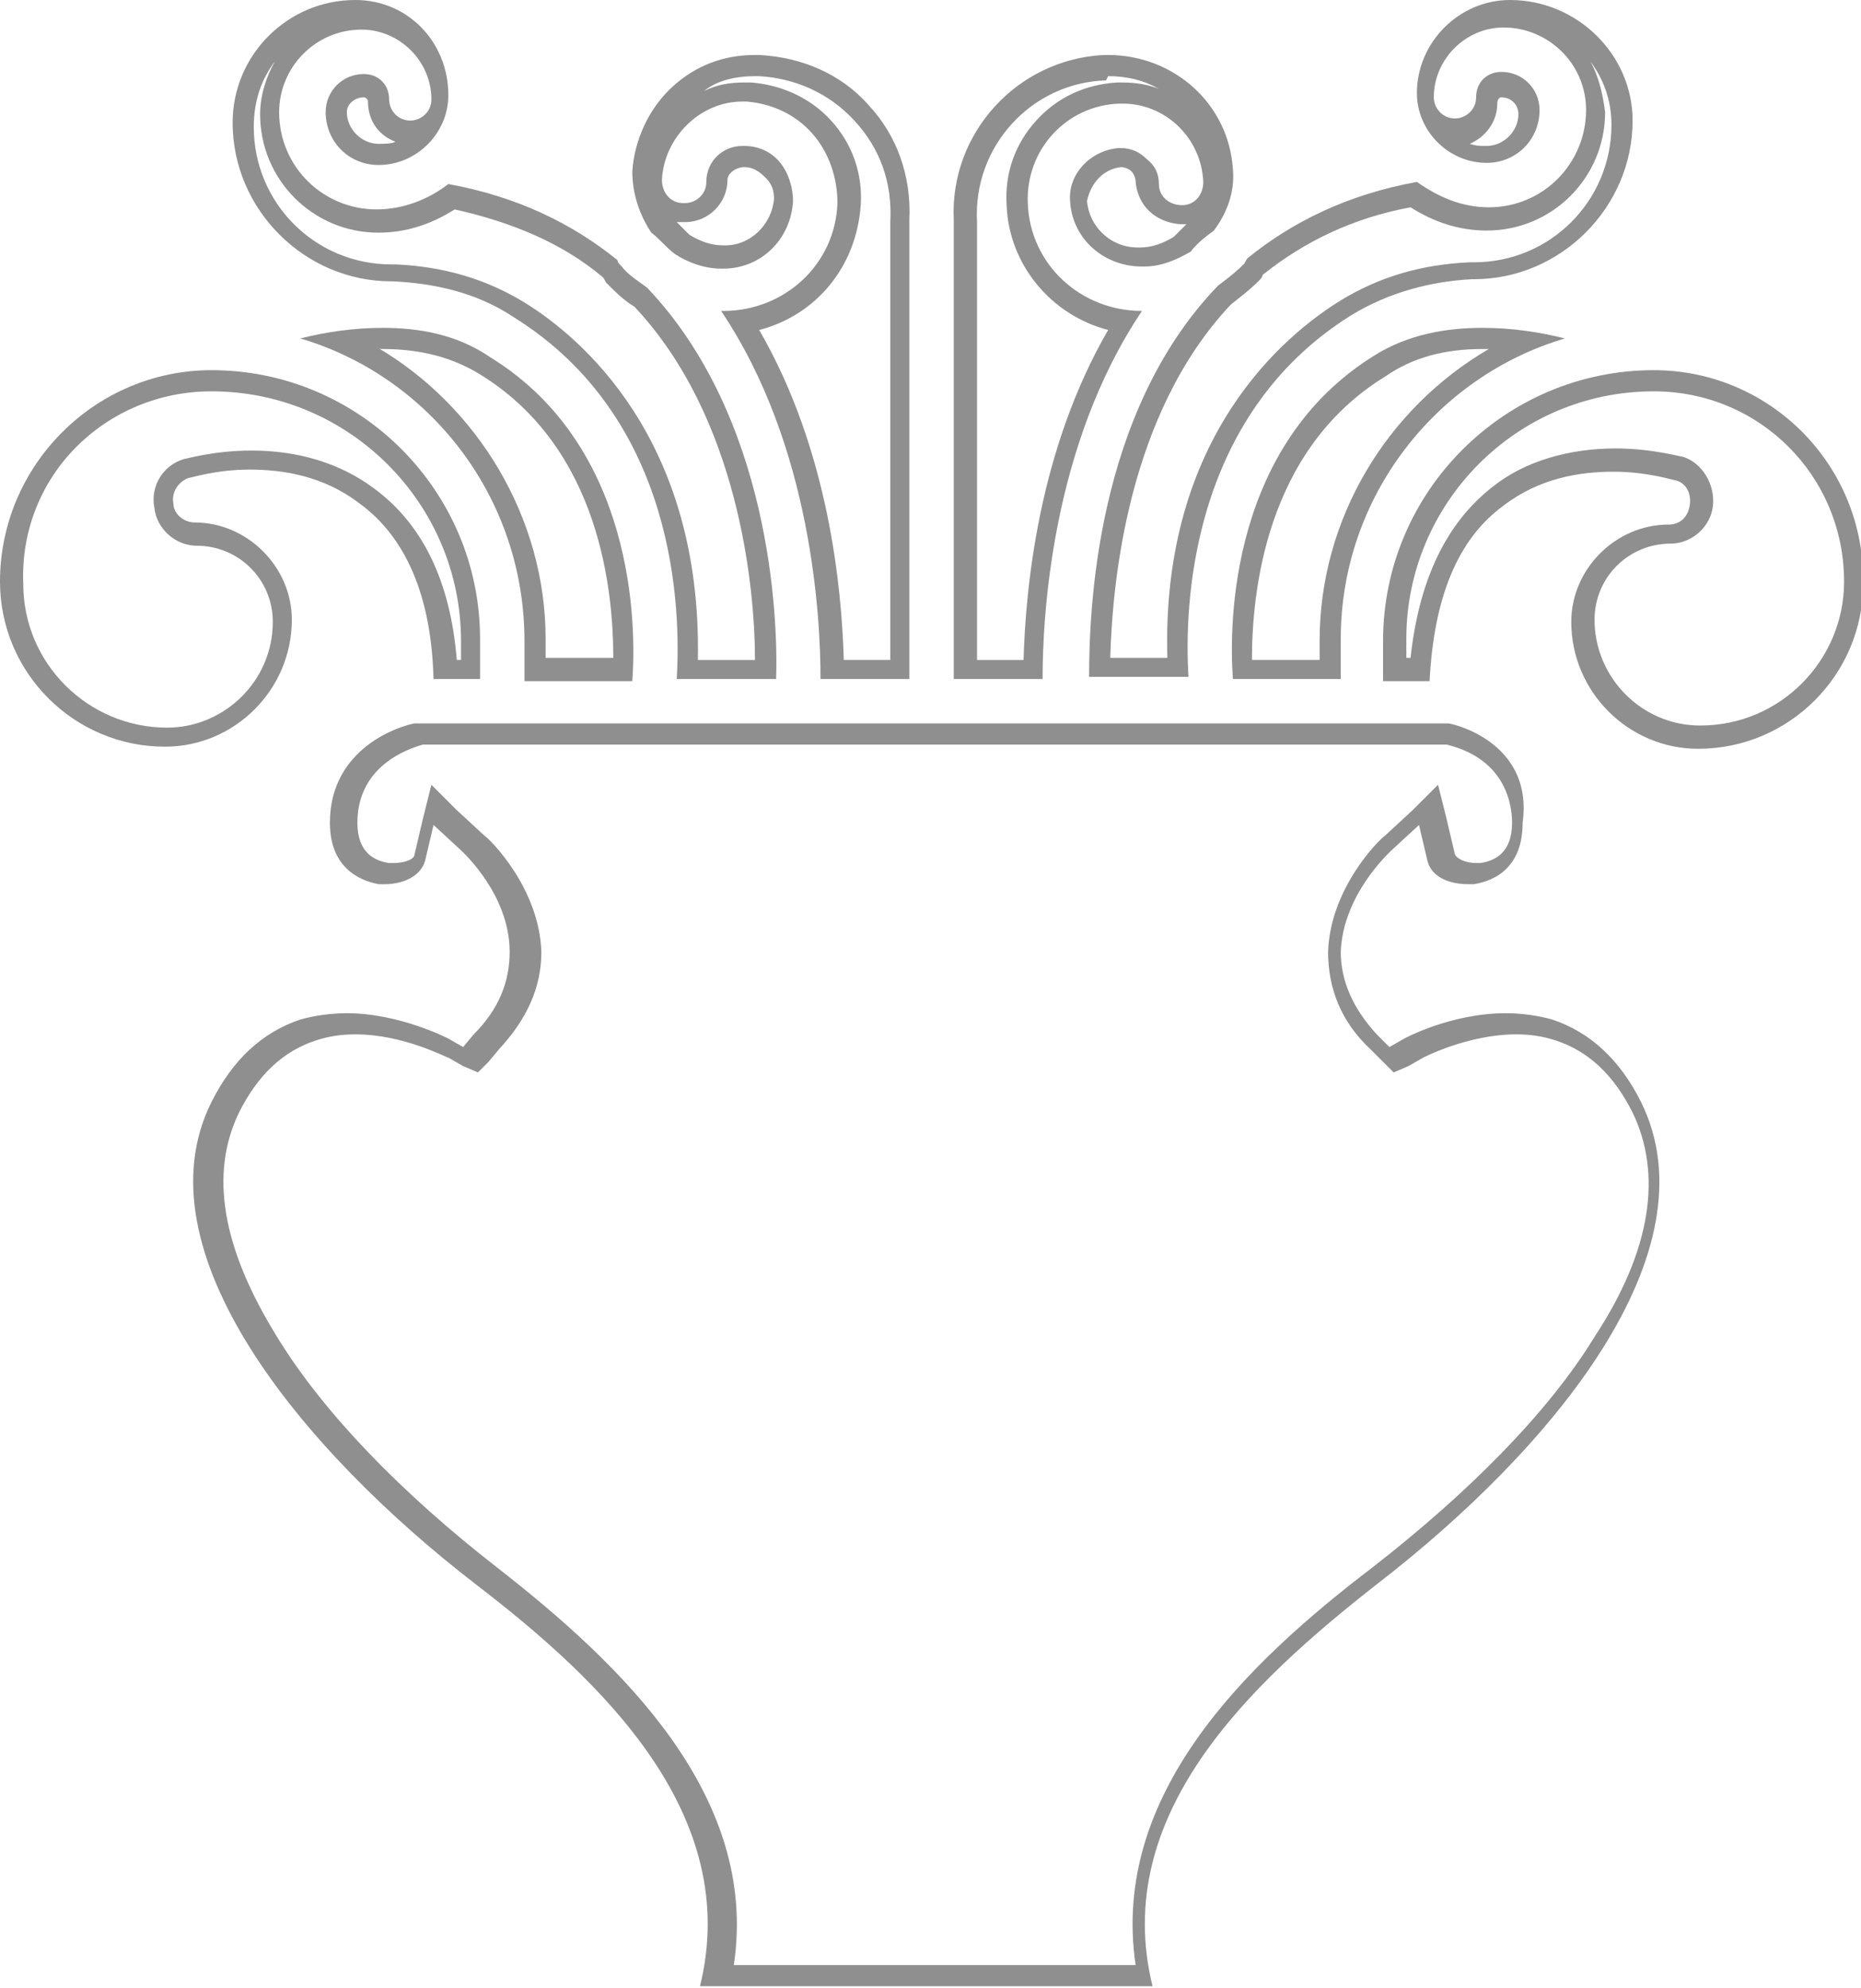 <svg xmlns="http://www.w3.org/2000/svg" xmlns:xlink="http://www.w3.org/1999/xlink" version="1.1" style="enable-background:new 0 0 800 1178;" xml:space="preserve" width="88" height="94"><rect id="backgroundrect" width="100%" height="100%" x="0" y="0" fill="none" stroke="none" style="" class=""/>
























<g class="currentLayer" style=""><title>Layer 1</title><g class="" id="svg_87" fill="#8f8f8f" fill-opacity="1">
	<g id="svg_3" fill="#8f8f8f" fill-opacity="1">
		<path d="M70.1,16.5 L70.1,16.5 c0.1,0 0.2,0 0.3,0 c-4.8,2.8 -8,8 -8,13.8 v0.9 l-3.2,0 c0,-3.1 0.6,-9.9 6.3,-13.4 C66.8,16.9 68.3,16.5 70.1,16.5 M70.1,15.5 c-1.7,0 -3.5,0.3 -5.1,1.3 c-6.8,4.2 -6.9,12.6 -6.7,15.3 l5.1,0 v-1.9 c0,-6.7 4.5,-12.4 10.6,-14.2 C72.8,15.7 71.5,15.5 70.1,15.5 L70.1,15.5 z" id="svg_89"/>
	</g>
	<g id="svg_5" fill="#8f8f8f" fill-opacity="1">
		<path d="M75.2,2.9 c0.6,0.8 1,1.8 1,3 c0,3.6 -2.9,6.5 -6.5,6.5 c-0.1,0 -0.2,0 -0.2,0 c-2.3,0.1 -4.3,0.7 -6.1,1.8 c-2.6,1.6 -8.5,6.4 -8.2,16.9 l-2.7,0 c0.1,-3.5 0.8,-11.5 5.7,-16.7 c0.5,-0.4 0.9,-0.7 1.3,-1.1 c0.1,-0.1 0.2,-0.2 0.2,-0.3 c0,0 0,0 0,0 c2,-1.6 4.3,-2.7 7,-3.2 c1.1,0.7 2.3,1.1 3.6,1.1 c3.1,0 5.6,-2.5 5.6,-5.6 C75.8,4.5 75.6,3.6 75.2,2.9 M71,4.6 c0.4,0 0.8,0.3 0.8,0.8 c0,0.8 -0.7,1.5 -1.5,1.5 c-0.3,0 -0.5,0 -0.8,-0.1 c0.7,-0.3 1.3,-1 1.3,-1.9 C70.8,4.7 70.9,4.6 71,4.6 M71.4,0 c-2.4,0 -4.4,2 -4.4,4.4 c0,1.8 1.5,3.3 3.3,3.3 c1.4,0 2.5,-1.1 2.5,-2.5 c0,-1 -0.8,-1.8 -1.8,-1.8 c-0.7,0 -1.2,0.5 -1.2,1.2 c0,0.6 -0.5,1 -1,1 c-0.6,0 -1,-0.5 -1,-1 c0,-1.8 1.5,-3.3 3.3,-3.3 c2.1,0 3.9,1.7 3.9,3.9 c0,2.5 -2,4.6 -4.6,4.6 c-1.3,0 -2.4,-0.5 -3.4,-1.2 c-3.3,0.6 -5.9,1.9 -8,3.6 c-0.1,0.1 -0.1,0.2 -0.2,0.3 c-0.4,0.4 -0.8,0.7 -1.2,1 c-5.8,6 -6.1,15.4 -6.1,18.5 l4.7,0 c-0.2,-3.2 0,-12.3 7.7,-17.1 c1.8,-1.1 3.8,-1.6 5.7,-1.7 c0,0 0.1,0 0.1,0 c4.1,0 7.5,-3.4 7.5,-7.5 C77.2,2.6 74.6,0 71.4,0 L71.4,0 z" id="svg_91"/>
	</g>
	<g id="svg_7" fill="#8f8f8f" fill-opacity="1">
		<path d="M52.4,3.6 L52.4,3.6 c0.9,0 1.7,0.2 2.4,0.6 c-0.5,-0.2 -1.1,-0.3 -1.7,-0.3 c-0.1,0 -0.2,0 -0.3,0 c-1.5,0.1 -2.8,0.7 -3.8,1.8 c-1,1.1 -1.5,2.5 -1.4,4 c0.1,2.8 2.1,5.2 4.8,5.9 c-3.3,5.7 -3.9,12.2 -4,15.6 l-2.2,0 l0,-20.3 l0,-0.4 l0,0 l0,0 c-0.2,-3.6 2.6,-6.6 6.1,-6.7 L52.4,3.6 M53,7.9 c0.2,0 0.4,0.1 0.5,0.2 c0.1,0.1 0.2,0.3 0.2,0.5 c0.1,1.1 0.9,1.9 2.1,2 l0,0 l0,0 c0.1,0 0.2,0 0.3,0 c-0.2,0.2 -0.4,0.4 -0.6,0.6 c-0.5,0.3 -1,0.5 -1.6,0.5 l-0.1,0 c-1.3,0 -2.3,-1 -2.4,-2.2 C51.6,8.6 52.2,8 53,7.9 M52.4,2.6 c-0.1,0 -0.1,0 -0.2,0 c-4.1,0.2 -7.3,3.7 -7.1,7.8 l0,0.4 l0,21.3 l4.2,0 c0,-2.9 0.4,-11 4.7,-17.4 c0,0 0,0 0,0 c-2.9,0 -5.3,-2.2 -5.4,-5.1 c-0.1,-2.5 1.8,-4.6 4.3,-4.7 c0.1,0 0.2,0 0.2,0 c2,0 3.7,1.6 3.8,3.7 c0,0.6 -0.4,1.1 -1,1.1 c-0.6,0 -1.1,-0.4 -1.1,-1 c0,-0.5 -0.2,-0.9 -0.6,-1.2 c-0.3,-0.3 -0.7,-0.5 -1.2,-0.5 c0,0 0,0 -0.1,0 c-1.3,0.1 -2.4,1.2 -2.3,2.5 c0.1,1.8 1.6,3.1 3.4,3.1 c0,0 0.1,0 0.1,0 c0.8,0 1.5,-0.3 2.2,-0.7 c0.3,-0.4 0.7,-0.7 1.1,-1 c0.6,-0.8 1,-1.8 0.9,-2.9 C58.1,4.9 55.5,2.6 52.4,2.6 L52.4,2.6 z" id="svg_93"/>
	</g>
	<g id="svg_9" fill="#8f8f8f" fill-opacity="1">
		<path d="M35.7,3.6 L35.7,3.6 c0.1,0 0.1,0 0.2,0 c1.7,0.1 3.3,0.8 4.5,2.1 c1.2,1.3 1.8,2.9 1.7,4.8 l0,20.7 l-2.2,0 c-0.1,-3.4 -0.7,-9.9 -4,-15.6 c2.7,-0.7 4.6,-3 4.8,-5.9 c0.1,-1.5 -0.4,-2.9 -1.4,-4 c-1,-1.1 -2.4,-1.7 -3.8,-1.8 c-0.1,0 -0.2,0 -0.3,0 c-0.7,0 -1.3,0.1 -1.9,0.4 C33.9,3.8 34.8,3.6 35.7,3.6 M35.2,7.9 C35.2,7.9 35.2,7.9 35.2,7.9 c0.4,0 0.7,0.2 1,0.5 c0.3,0.3 0.4,0.6 0.4,1 c-0.1,1.2 -1.1,2.2 -2.3,2.2 l-0.1,0 c-0.6,0 -1.1,-0.2 -1.6,-0.5 c-0.2,-0.2 -0.4,-0.4 -0.6,-0.6 c0.1,0 0.2,0 0.3,0 c0,0 0.1,0 0.1,0 c1.1,0 2,-0.9 2,-2 C34.4,8.2 34.8,7.9 35.2,7.9 M35.7,2.6 c-1.5,0 -2.8,0.5 -3.9,1.5 c-1.1,1 -1.8,2.5 -1.9,4 c0,1 0.3,2 0.9,2.9 c0.4,0.3 0.7,0.7 1.1,1 c0.6,0.4 1.4,0.7 2.2,0.7 c0,0 0.1,0 0.1,0 c1.8,0 3.2,-1.4 3.3,-3.2 c0,-0.6 -0.2,-1.3 -0.6,-1.8 c-0.4,-0.5 -1,-0.8 -1.7,-0.8 c0,0 0,0 -0.1,0 c-0.9,0 -1.7,0.7 -1.7,1.7 c0,0.6 -0.5,1 -1,1 c0,0 0,0 -0.1,0 c-0.6,0 -1,-0.5 -1,-1.1 c0.1,-2 1.8,-3.7 3.8,-3.7 c0.1,0 0.1,0 0.2,0 c1.2,0.1 2.3,0.6 3.1,1.5 c0.8,0.9 1.2,2.1 1.2,3.3 c-0.1,2.9 -2.5,5.1 -5.4,5.1 c0,0 -0.1,0 -0.1,0 c4.3,6.4 4.7,14.5 4.7,17.4 l4.2,0 l0,-21.7 c0.1,-2.1 -0.6,-4 -1.9,-5.4 c-1.3,-1.5 -3.2,-2.3 -5.2,-2.4 C35.8,2.6 35.8,2.6 35.7,2.6 L35.7,2.6 z" id="svg_95"/>
	</g>
	<g id="svg_11" fill="#8f8f8f" fill-opacity="1">
		<path d="M13,2.9 c-0.4,0.7 -0.7,1.6 -0.7,2.5 c0,3.1 2.5,5.6 5.6,5.6 c1.3,0 2.5,-0.4 3.6,-1.1 c2.7,0.6 5.1,1.6 7,3.2 c0,0 0,0 0,0 c0.1,0.1 0.1,0.2 0.2,0.3 c0.4,0.4 0.8,0.8 1.3,1.1 c4.9,5.2 5.7,13.2 5.7,16.7 l-2.7,0 c0.2,-10.5 -5.6,-15.3 -8.2,-16.9 c-1.8,-1.1 -3.8,-1.7 -6.1,-1.8 l-0.1,0 h-0.1 c-3.6,0 -6.5,-2.9 -6.5,-6.5 C12,4.7 12.4,3.7 13,2.9 M17.2,4.6 c0.1,0 0.2,0.1 0.2,0.2 c0,0.9 0.5,1.6 1.3,1.9 c-0.2,0.1 -0.5,0.1 -0.8,0.1 c-0.8,0 -1.5,-0.7 -1.5,-1.5 C16.4,4.9 16.8,4.6 17.2,4.6 M16.8,0 c-3.2,0 -5.8,2.6 -5.8,5.8 c0,4.1 3.4,7.5 7.5,7.5 c0,0 0.1,0 0.1,0 c1.9,0.1 3.9,0.5 5.7,1.7 c7.7,4.8 7.9,13.8 7.7,17.1 l4.7,0 c0.1,-3 -0.3,-12.4 -6.1,-18.5 c-0.4,-0.3 -0.9,-0.6 -1.2,-1 c-0.1,-0.1 -0.2,-0.2 -0.2,-0.3 c-2.1,-1.7 -4.7,-3 -8,-3.6 c-0.9,0.7 -2.1,1.2 -3.4,1.2 c-2.5,0 -4.6,-2 -4.6,-4.6 c0,-2.1 1.7,-3.9 3.9,-3.9 c1.8,0 3.3,1.5 3.3,3.3 c0,0.6 -0.5,1 -1,1 c-0.6,0 -1,-0.5 -1,-1 c0,-0.7 -0.5,-1.2 -1.2,-1.2 c-1,0 -1.8,0.8 -1.8,1.8 c0,1.4 1.1,2.5 2.5,2.5 c1.8,0 3.3,-1.5 3.3,-3.3 C21.2,2 19.3,0 16.8,0 L16.8,0 z" id="svg_97"/>
	</g>
	<g id="svg_13" fill="#8f8f8f" fill-opacity="1">
		<path d="M18.1,16.5 L18.1,16.5 c1.8,0 3.3,0.4 4.6,1.2 c5.7,3.5 6.3,10.3 6.3,13.4 l-3.2,0 v-0.9 c0,-5.7 -3.2,-11 -8,-13.8 C17.9,16.5 18,16.5 18.1,16.5 M18.1,15.5 c-1.4,0 -2.7,0.2 -3.9,0.5 c6.1,1.8 10.6,7.5 10.6,14.3 v1.9 l5.1,0 c0.2,-2.7 0.1,-11.1 -6.7,-15.3 C21.6,15.8 19.8,15.5 18.1,15.5 L18.1,15.5 z" id="svg_99"/>
	</g>
	<g id="svg_15" fill="#8f8f8f" fill-opacity="1">
		<path d="M10,18.5 c6.5,0 11.8,5.3 11.8,11.8 v0.9 l-0.2,0 c-0.3,-3.7 -1.6,-6.4 -3.9,-8.1 c-1.6,-1.2 -3.6,-1.8 -5.8,-1.8 c-1.8,0 -3.1,0.4 -3.2,0.4 c-1,0.3 -1.6,1.3 -1.4,2.3 c0.1,1 1,1.8 2,1.8 c2,0 3.6,1.6 3.6,3.6 c0,2.8 -2.3,5 -5,5 c-3.7,0 -6.8,-3 -6.8,-6.8 C0.9,22.5 5,18.5 10,18.5 M10,17.5 c-5.5,0 -10,4.5 -10,10 c0,4.3 3.5,7.8 7.8,7.8 c3.3,0 6,-2.7 6,-6 c0,-2.5 -2.1,-4.6 -4.6,-4.6 c-0.5,0 -1,-0.4 -1,-0.9 c-0.1,-0.5 0.2,-1 0.7,-1.2 c0.1,0 1.3,-0.4 2.9,-0.4 c1.6,0 3.5,0.3 5.2,1.6 c2.2,1.6 3.4,4.4 3.5,8.3 l2.2,0 v-1.9 C22.7,23.2 17,17.5 10,17.5 L10,17.5 z" id="svg_101"/>
	</g>
	<g id="svg_17" fill="#8f8f8f" fill-opacity="1">
		<path d="M68.4,35.2 c2.9,0.7 3.1,3 3.1,3.7 c0,1.4 -0.8,1.8 -1.5,1.9 c-0.1,0 -0.1,0 -0.2,0 c-0.5,0 -0.9,-0.2 -1,-0.4 l-0.4,-1.7 l-0.4,-1.6 l-1.2,1.2 l-1.3,1.2 c-0.3,0.2 -2.6,2.5 -2.7,5.5 c0,1.7 0.6,3.3 2,4.6 l0.6,0.6 l0.5,0.5 l0.7,-0.3 l0.7,-0.4 c0,0 2.1,-1.1 4.4,-1.1 c0.7,0 1.3,0.1 1.9,0.3 c1.5,0.5 2.7,1.6 3.6,3.4 c1.4,2.9 0.9,6.5 -1.8,10.6 c-2.2,3.6 -6,7.4 -10.5,10.9 c-5.9,4.5 -12.4,10.7 -11.2,18.8 h-19 c1.2,-8 -5.3,-14.2 -11.2,-18.8 c-4.5,-3.5 -8.2,-7.3 -10.4,-10.9 c-2.6,-4.2 -3.2,-7.7 -1.8,-10.6 c0.9,-1.8 2.1,-2.9 3.6,-3.4 c0.6,-0.2 1.2,-0.3 1.9,-0.3 c2.3,0 4.3,1.1 4.4,1.1 l0.7,0.4 l0.7,0.3 l0.5,-0.5 l0.5,-0.6 c1.3,-1.4 2,-2.9 2,-4.6 c-0.1,-3 -2.4,-5.3 -2.7,-5.5 l-1.3,-1.2 l-1.2,-1.2 l-0.4,1.6 l-0.4,1.7 c0,0.2 -0.4,0.4 -1,0.4 c-0.1,0 -0.2,0 -0.2,0 c-0.7,-0.1 -1.5,-0.5 -1.5,-1.9 c0,-2.7 2.4,-3.5 3.1,-3.7 H68.4 M68.5,34.2 H19.6 c-0.6,0.1 -4,1.1 -4,4.7 c0,2.4 1.8,2.8 2.3,2.9 c0.1,0 0.2,0 0.3,0 c0.9,0 1.7,-0.4 1.9,-1.1 l0.4,-1.7 l1.3,1.2 c0.1,0.1 2.3,2.1 2.3,4.8 c0,1.4 -0.5,2.7 -1.7,3.9 l-0.5,0.6 l-0.7,-0.4 c0,0 -2.3,-1.2 -4.8,-1.2 c-0.7,0 -1.5,0.1 -2.2,0.3 c-1.8,0.6 -3.2,1.9 -4.2,3.9 c-3.5,7 4.2,16.4 12.5,22.8 c6,4.6 12.6,10.9 10.6,19 h21.4 c-2,-8.1 4.6,-14.3 10.6,-19 c8.3,-6.4 16,-15.7 12.5,-22.8 c-1,-2 -2.4,-3.3 -4.2,-3.9 c-0.7,-0.2 -1.5,-0.3 -2.2,-0.3 c-2.6,0 -4.8,1.2 -4.8,1.2 l-0.7,0.4 l-0.6,-0.6 c-1.1,-1.2 -1.7,-2.5 -1.7,-3.9 c0.1,-2.7 2.3,-4.7 2.4,-4.8 l1.3,-1.2 l0.4,1.7 c0.2,0.8 1.1,1.1 1.9,1.1 c0.1,0 0.2,0 0.3,0 c0.6,-0.1 2.3,-0.5 2.3,-2.9 C72.5,35.3 69.1,34.3 68.5,34.2 L68.5,34.2 z" id="svg_103"/>
	</g>
	<g id="svg_19" fill="#8f8f8f" fill-opacity="1">
		<path d="M78.2,18.5 c5,0 9,4 9,9 c0,3.7 -3,6.8 -6.8,6.8 c-2.8,0 -5,-2.3 -5,-5 c0,-2 1.6,-3.6 3.6,-3.6 c1,0 1.9,-0.8 2,-1.8 c0.1,-1 -0.5,-2 -1.4,-2.3 c-0.1,0 -1.5,-0.4 -3.2,-0.4 c-2.2,0 -4.3,0.6 -5.8,1.8 c-2.2,1.7 -3.5,4.4 -3.9,8.1 l-0.2,0 v-0.9 C66.5,23.8 71.7,18.5 78.2,18.5 M78.2,17.5 c-7,0 -12.8,5.7 -12.8,12.8 v1.9 l2.2,0 c0.2,-3.9 1.3,-6.7 3.5,-8.3 c1.7,-1.3 3.6,-1.6 5.2,-1.6 c1.6,0 2.8,0.4 2.9,0.4 c0.5,0.1 0.8,0.6 0.7,1.2 s-0.5,0.9 -1,0.9 c-2.5,0 -4.6,2.1 -4.6,4.6 c0,3.3 2.7,6 6,6 c4.3,0 7.8,-3.5 7.8,-7.8 C88.2,22 83.7,17.5 78.2,17.5 L78.2,17.5 z" id="svg_105"/>
	</g>
</g></g></svg>